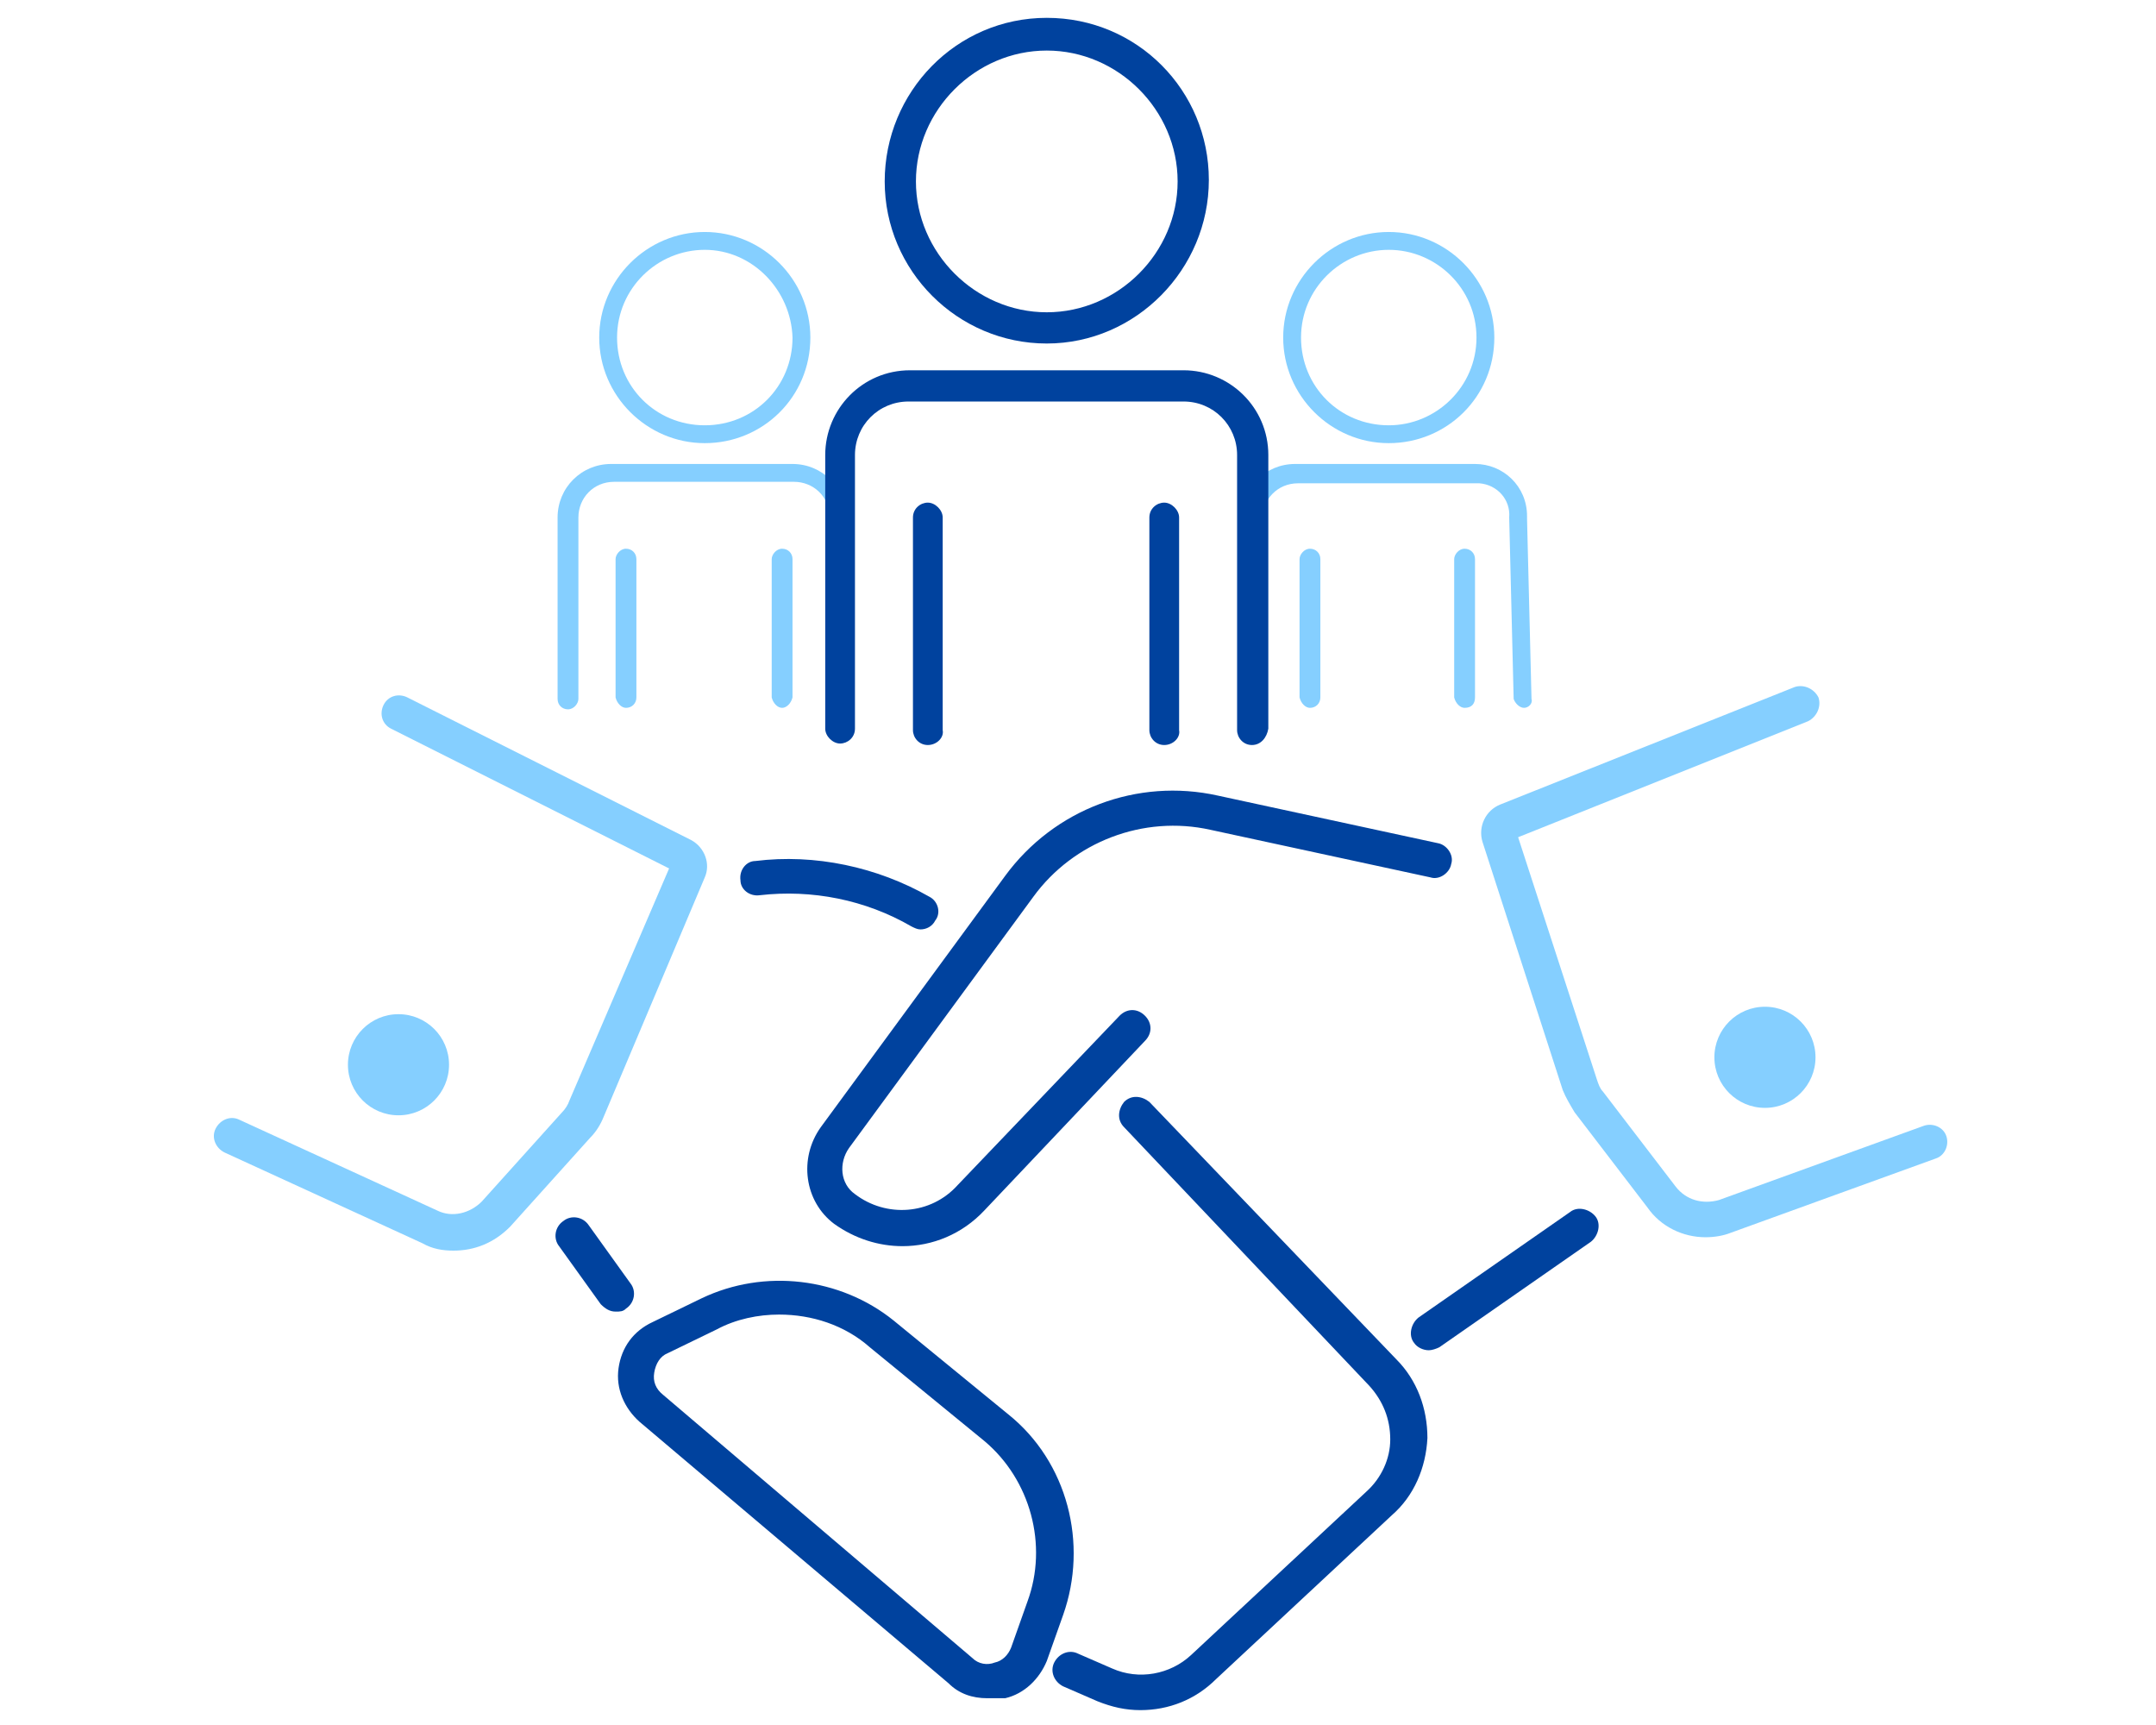 <?xml version="1.0" encoding="utf-8"?>
<!-- Generator: Adobe Illustrator 24.3.0, SVG Export Plug-In . SVG Version: 6.00 Build 0)  -->
<svg version="1.1" id="Livello_1" xmlns="http://www.w3.org/2000/svg" xmlns:xlink="http://www.w3.org/1999/xlink" x="0px" y="0px"
	 viewBox="0 0 145 116" style="enable-background:new 0 0 145 116;" xml:space="preserve">
<style type="text/css">
	.st0{fill:#85CFFF;}
	.st1{fill:#00429E;}
</style>
<g id="a6337c62-9bcd-48b6-babc-4b16c6ebc0d3">
	<g id="ed33706f-b01f-4509-a533-7d280d5699d0">
		<path class="st0" d="M93.4,29.8c-3.9,0-7.1-3.2-7.1-7.1s3.2-7.1,7.1-7.1s7.1,3.2,7.1,7.1C100.5,26.7,97.3,29.8,93.4,29.8z
			 M93.4,16.8c-3.2,0-5.9,2.6-5.9,5.9s2.6,5.9,5.9,5.9c3.2,0,5.9-2.6,5.9-5.9S96.6,16.8,93.4,16.8z"/>
		<path class="st0" d="M102.5,47.6c-0.3,0-0.6-0.3-0.7-0.6l-0.3-12.2c0.1-1.2-0.8-2.2-2-2.3c-0.1,0-0.2,0-0.2,0H87.3
			c-1.4,0-2.4,1.1-2.4,2.4V47c0,0.3-0.3,0.7-0.7,0.7c-0.4,0-0.7-0.3-0.7-0.7V34.8c0-2,1.6-3.6,3.6-3.6h12.1c1.9,0,3.5,1.5,3.5,3.5
			c0,0.1,0,0.1,0,0.2l0.3,12.1C103.1,47.3,102.8,47.6,102.5,47.6L102.5,47.6L102.5,47.6z"/>
		<path class="st0" d="M88.1,47.6c-0.3,0-0.6-0.3-0.7-0.7v-9.3c0-0.3,0.3-0.7,0.7-0.7c0.4,0,0.7,0.3,0.7,0.7v9.3
			C88.8,47.3,88.5,47.6,88.1,47.6z"/>
		<path class="st0" d="M98.5,47.6c-0.3,0-0.6-0.3-0.7-0.7v-9.3c0-0.3,0.3-0.7,0.7-0.7s0.7,0.3,0.7,0.7v9.3
			C99.2,47.3,99,47.6,98.5,47.6z"/>
		<path class="st0" d="M47.4,29.8c-3.9,0-7.1-3.2-7.1-7.1s3.2-7.1,7.1-7.1s7.1,3.2,7.1,7.1l0,0C54.5,26.7,51.3,29.8,47.4,29.8z
			 M47.4,16.8c-3.2,0-5.9,2.6-5.9,5.9s2.6,5.9,5.9,5.9s5.9-2.6,5.9-5.9l0,0C53.2,19.5,50.6,16.8,47.4,16.8z"/>
		<path class="st0" d="M56.5,47.6c-0.3,0-0.7-0.3-0.7-0.7V34.8c0-1.4-1.1-2.4-2.4-2.4H41.3c-1.4,0-2.4,1.1-2.4,2.4V47
			c0,0.3-0.3,0.7-0.7,0.7c-0.4,0-0.7-0.3-0.7-0.7V34.8c0-2,1.6-3.6,3.6-3.6h12.2c2,0,3.6,1.6,3.6,3.6V47
			C57,47.3,56.8,47.6,56.5,47.6z"/>
		<path class="st0" d="M42.1,47.6c-0.3,0-0.6-0.3-0.7-0.7v-9.3c0-0.3,0.3-0.7,0.7-0.7c0.4,0,0.7,0.3,0.7,0.7v9.3
			C42.8,47.3,42.5,47.6,42.1,47.6z"/>
		<path class="st0" d="M52.6,47.6c-0.3,0-0.6-0.3-0.7-0.7v-9.3c0-0.3,0.3-0.7,0.7-0.7c0.4,0,0.7,0.3,0.7,0.7v9.3
			C53.2,47.3,52.9,47.6,52.6,47.6z"/>
		<g>
			<path class="st1" d="M70.4,23.1c-6,0-10.9-4.9-10.9-10.9S64.3,1.2,70.4,1.2s10.9,4.9,10.9,10.9S76.4,23.1,70.4,23.1z M70.4,3.4
				c-4.8,0-8.8,4-8.8,8.8s4,8.8,8.8,8.8s8.8-4,8.8-8.8S75.2,3.4,70.4,3.4z"/>
		</g>
		<g>
			<path class="st1" d="M84.2,50.1c-0.6,0-1-0.5-1-1V30.6c0-2-1.6-3.6-3.6-3.6H61.1c-2,0-3.6,1.6-3.6,3.6V49c0,0.6-0.5,1-1,1
				s-1-0.5-1-1V30.6c0-3.1,2.5-5.7,5.7-5.7h18.4c3.1,0,5.7,2.5,5.7,5.7V49C85.2,49.6,84.8,50.1,84.2,50.1z"/>
		</g>
		<g>
			<path class="st1" d="M62.4,50.1c-0.6,0-1-0.5-1-1V34.8c0-0.6,0.5-1,1-1c0.5,0,1,0.5,1,1v14.3C63.5,49.6,63,50.1,62.4,50.1z"/>
		</g>
		<g>
			<path class="st1" d="M78.3,50.1c-0.6,0-1-0.5-1-1V34.8c0-0.6,0.5-1,1-1s1,0.5,1,1v14.3C79.4,49.6,78.9,50.1,78.3,50.1z"/>
		</g>
	</g>
</g>
<g>
	<g>
		<path class="st1" d="M61.9,62.5c-0.2,0-0.4-0.1-0.6-0.2c-3.1-1.8-6.7-2.5-10.2-2.1c-0.7,0.1-1.3-0.4-1.3-1c-0.1-0.7,0.4-1.3,1-1.3
			c4-0.5,8.2,0.4,11.7,2.4c0.6,0.3,0.8,1.1,0.4,1.6C62.7,62.3,62.3,62.5,61.9,62.5z"/>
	</g>
	<g>
		<path class="st1" d="M41.4,88.2c-0.4,0-0.7-0.2-1-0.5l-2.8-3.9c-0.4-0.5-0.3-1.3,0.3-1.7c0.5-0.4,1.3-0.3,1.7,0.3l2.8,3.9
			c0.4,0.5,0.3,1.3-0.3,1.7C41.9,88.2,41.7,88.2,41.4,88.2z"/>
	</g>
	<g>
		<path class="st0" d="M30.5,84.1c-0.7,0-1.4-0.1-2.1-0.5l-13.3-6.1c-0.6-0.3-0.9-1-0.6-1.6c0.3-0.6,1-0.9,1.6-0.6l13.3,6.1
			c1,0.5,2.2,0.2,3-0.6l5.4-6c0.2-0.2,0.4-0.5,0.5-0.8L45,58.4L26.3,49c-0.6-0.3-0.8-1-0.5-1.6c0.3-0.6,1-0.8,1.6-0.5l19.1,9.6
			c0.9,0.5,1.3,1.6,0.9,2.5l-6.8,16.1c-0.2,0.5-0.5,1-0.9,1.4l-5.4,6C33.2,83.6,31.9,84.1,30.5,84.1z M45.3,58.6L45.3,58.6
			L45.3,58.6z"/>
	</g>
	<g>
		<circle class="st0" cx="26.8" cy="71.6" r="3.4"/>
	</g>
	<g>
		<path class="st1" d="M60.7,83.8c-1.6,0-3.2-0.5-4.6-1.5c-2-1.5-2.4-4.4-0.9-6.5l12.4-16.9c3.3-4.5,8.9-6.6,14.3-5.4l14.8,3.2
			c0.6,0.1,1.1,0.8,0.9,1.4c-0.1,0.6-0.8,1.1-1.4,0.9l-14.8-3.2c-4.5-1-9.2,0.8-11.9,4.5L57.1,77.2c-0.7,1-0.6,2.4,0.4,3.1
			c2.1,1.6,5.1,1.4,6.9-0.6l10.9-11.4c0.5-0.5,1.2-0.5,1.7,0c0.5,0.5,0.5,1.2,0,1.7L66.2,81.4C64.7,83,62.7,83.8,60.7,83.8z"/>
	</g>
	<g>
		<path class="st1" d="M96.1,90.8c-0.4,0-0.8-0.2-1-0.5c-0.4-0.5-0.2-1.3,0.3-1.7l10.2-7.1c0.5-0.4,1.3-0.2,1.7,0.3
			c0.4,0.5,0.2,1.3-0.3,1.7l-10.2,7.1C96.6,90.7,96.3,90.8,96.1,90.8z"/>
	</g>
	<g>
		<path class="st0" d="M114.7,83.2c-1.5,0-3-0.7-3.9-2l-4.9-6.4c-0.3-0.5-0.6-1-0.8-1.5l-5.4-16.7c-0.3-1,0.2-2.1,1.2-2.5l19.8-7.9
			c0.6-0.2,1.3,0.1,1.6,0.7c0.2,0.6-0.1,1.3-0.7,1.6l-19.5,7.8l5.3,16.3c0.1,0.3,0.2,0.6,0.4,0.8l4.9,6.4c0.7,0.9,1.8,1.2,2.9,0.9
			l13.8-5c0.6-0.2,1.3,0.1,1.5,0.7c0.2,0.6-0.1,1.3-0.7,1.5l-13.8,5C115.9,83.1,115.3,83.2,114.7,83.2z"/>
	</g>
	<g>
		<circle class="st0" cx="118.7" cy="71.1" r="3.4"/>
	</g>
	<g>
		<path class="st1" d="M76.7,115c-1,0-1.9-0.2-2.9-0.6l-2.3-1c-0.6-0.3-0.9-1-0.6-1.6c0.3-0.6,1-0.9,1.6-0.6l2.3,1
			c1.8,0.8,3.9,0.4,5.3-0.9l11.8-11c1-0.9,1.6-2.2,1.6-3.5c0-1.4-0.5-2.6-1.4-3.6L75.6,75.8c-0.5-0.5-0.4-1.2,0-1.7
			c0.5-0.5,1.2-0.4,1.7,0l16.6,17.3c1.4,1.4,2.1,3.3,2.1,5.3c-0.1,2-0.9,3.9-2.4,5.2l-11.8,11C80.4,114.3,78.6,115,76.7,115z"/>
	</g>
	<g>
		<path class="st1" d="M66.4,114.2c-1,0-1.9-0.3-2.6-1L43,95.6c-1-0.9-1.6-2.2-1.4-3.6c0.2-1.4,1-2.5,2.3-3.1l3.3-1.6
			c4.2-2,9.3-1.4,12.9,1.5l7.7,6.3c4,3.2,5.4,8.7,3.7,13.5l-1.1,3.1c-0.5,1.2-1.5,2.2-2.8,2.5C67.1,114.2,66.8,114.2,66.4,114.2z
			 M52.4,88.4c-1.4,0-2.9,0.3-4.2,1L44.9,91c-0.5,0.2-0.8,0.7-0.9,1.3c-0.1,0.6,0.1,1.1,0.6,1.5l20.8,17.7c0.4,0.4,1,0.5,1.5,0.3
			c0.5-0.1,0.9-0.5,1.1-1l1.1-3.1c1.4-3.8,0.2-8.2-2.9-10.8l-7.7-6.3C56.8,89.1,54.6,88.4,52.4,88.4z"/>
	</g>
</g>
</svg>
